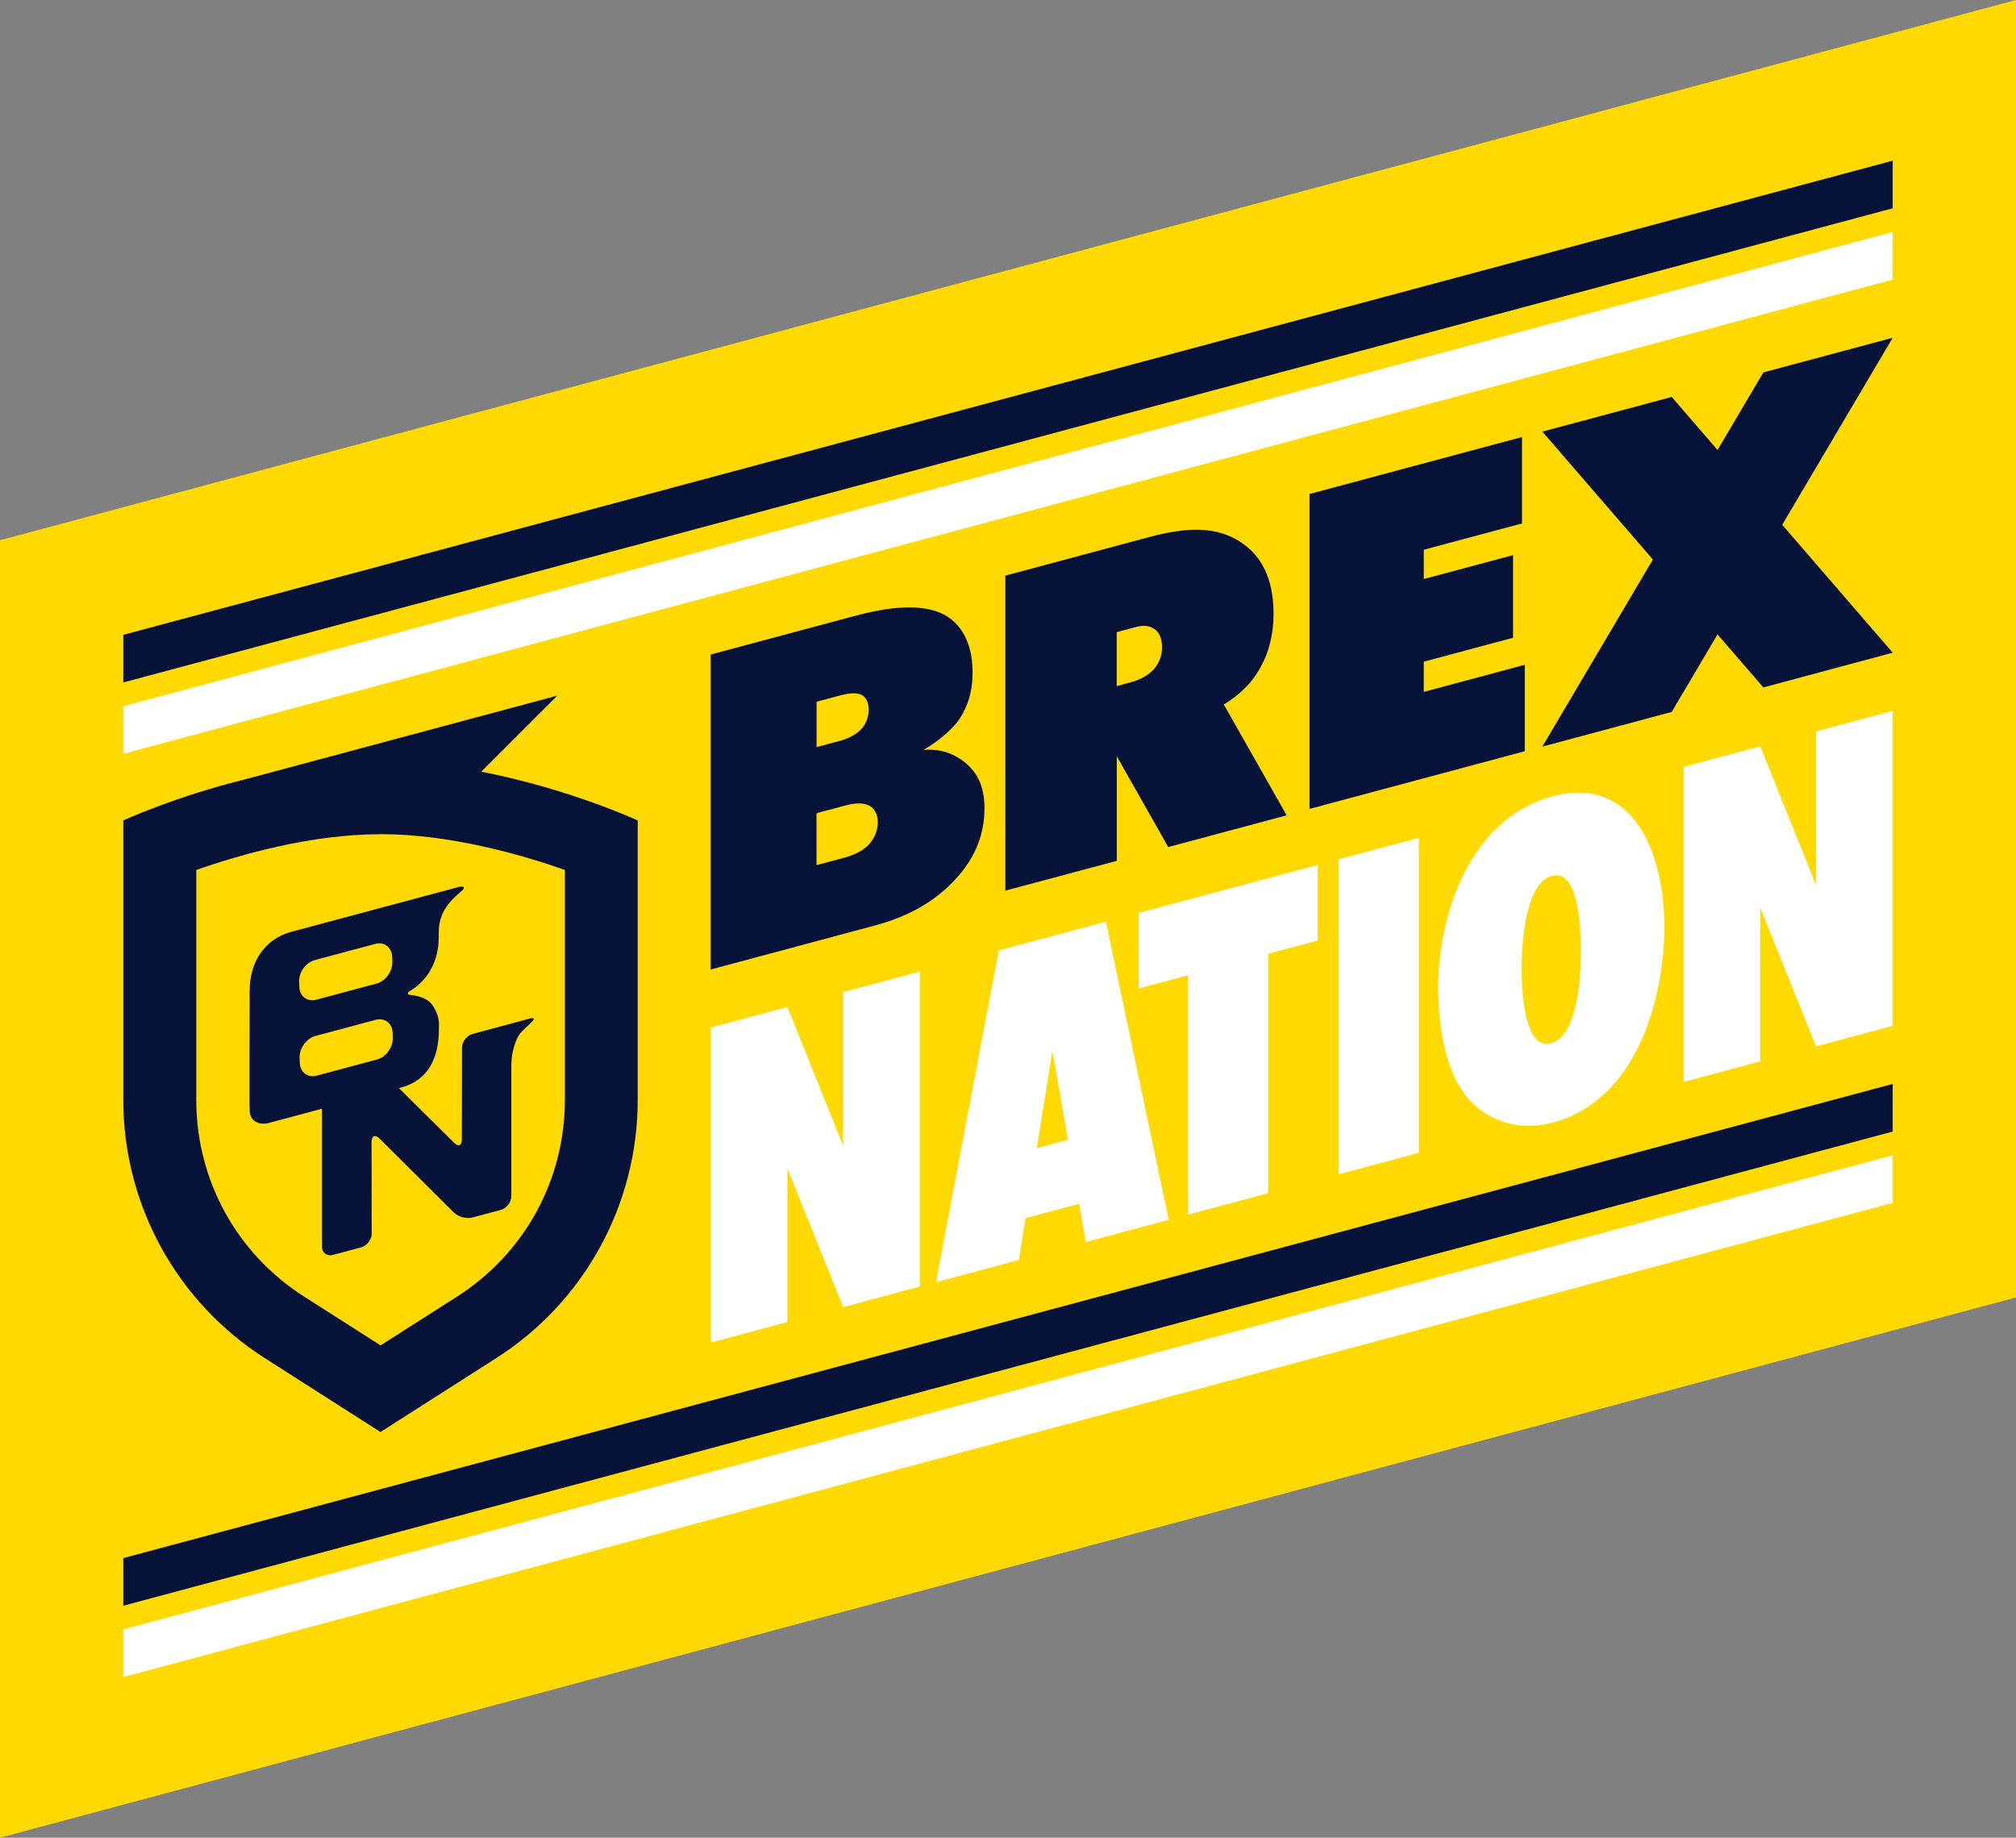 <?xml version="1.0" encoding="UTF-8"?><svg xmlns="http://www.w3.org/2000/svg" viewBox="0 0 267.67 243.97"><rect x="0" y="0" width="267.67" height="243.97" fill="#808080" stroke="none"/><defs><style>.d{fill:#fff;}.e{fill:#ffd900;}.f{fill:#071239;}</style></defs><g id="a"/><g id="b"><g id="c"><g><path class="e" d="M0,243.97V71.72L267.67,0V172.25L0,243.97Z"/><g><g><path class="f" d="M63.9,102.45l10.1-10.1-41.41,11.1c-9.38,2.31-16.22,5.47-16.22,5.47v37.11c0,13.88,7.08,26.79,18.77,34.26l15.38,9.82,15.38-9.82c11.7-7.47,18.77-20.38,18.77-34.26v-37.11s-9.13-4.22-20.77-6.47Z"/><path class="e" d="M50.52,110.74c9.25,0,18.7,2.72,24.48,4.75v30.53c0,10.63-5.35,20.38-14.3,26.1l-10.17,6.49-10.17-6.49c-8.96-5.72-14.3-15.48-14.3-26.1v-30.52c5.78-2.04,15.22-4.75,24.48-4.75"/></g><path class="f" d="M70.39,135.21l-7.63,2.05c-.78,.21-1.43,1.04-1.42,1.84l-.02,12.16c.01,.83-.46,1.03-1.03,.45l-7.32-7.25,.26-.07c3.63-.97,5.03-3.96,5.04-7.65,0-.28,.02-.64,0-1.07-.04-.63-.51-2.34-1.7-2.99-.67-.37-1.37-.53-1.99-.57-.45-.03-.61-.27-.15-.55,2.44-1.46,3.82-4.05,3.82-7.1,0-.15-.01-.66,.01-1.06,.16-2.5,1.55-3.87,3.05-5.13,.38-.32,.48-.75-.44-.51l-22.18,5.94c-3.63,.97-5.54,4.1-5.54,7.78,0,3.06-.06,14.76,0,16.02,.06,1.31,1.2,1.94,2.58,1.57l7.02-1.88v18.33c0,.8,.66,1.29,1.44,1.08l3.74-1c.78-.21,1.43-1.04,1.42-1.84l-.02-12.15c.02-.84,.49-1.04,1.06-.46l9.87,9.82c.57,.58,1.7,.87,2.47,.66l3.74-1c.78-.21,1.43-1.04,1.42-1.84v-17.55c.02-1.61,.62-3.54,1.36-4.27,.78-.73,1.38-1.34,1.38-1.34,.39-.38,.27-.56-.25-.42Zm-30.68-4.86c-.04-1.28,.9-2.58,2.11-2.9l8-2.14c1.2-.32,2.21,.45,2.25,1.73l.02,.64c.04,1.28-.9,2.58-2.11,2.9l-7.99,2.14c-1.2,.32-2.21-.45-2.25-1.73l-.02-.64Zm.09,10.72l-.02-.64c-.04-1.28,.91-2.58,2.11-2.9l7.99-2.14c1.2-.32,2.21,.45,2.25,1.73l.02,.64c.04,1.28-.9,2.58-2.11,2.9l-7.99,2.14c-1.2,.32-2.21-.45-2.25-1.73Z"/></g><g><path class="f" d="M94.37,86.89l19.08-5.11c3.58-.96,9.15-2.08,12.48,.17,1,.67,3.2,2.59,3.2,7.29,0,1.57-.19,3.87-1.76,6.24-.82,1.22-2.55,2.69-4.06,3.66l-.69,.42,.63-.03c1.69-.02,3.07,.43,4.39,1.33,2.07,1.45,3.07,3.44,3.07,6.45,0,3.26-1.06,6.43-3.95,9.52-3.51,3.77-7.78,5.28-10.72,6.07l-21.68,5.81v-41.82Zm14.05,12.29l3.22-.86c.87-.23,2.19-.84,2.88-1.71,.37-.48,.82-1.29,.82-2.42,0-1.19-.57-1.73-.94-1.94-.82-.41-2.2-.1-2.76,.05l-3.22,.86v6.02Zm0,15.67l3.49-.93c.88-.24,2.2-.65,3.2-1.55,.75-.7,1.44-1.83,1.44-3.21,0-1.06-.44-1.83-1.13-2.2-1-.55-2.51-.21-3.33,.01l-3.68,.99v6.9Z"/><path class="f" d="M162.5,93.53c1.77-1.09,3.29-2.48,4.27-3.97,1.19-1.76,2.32-4.38,2.32-8.08,0-4.95-1.81-7.66-3.95-9.22-3.82-2.8-8.4-2.07-12.79-.9l-18.87,5.06v41.82l14.8-3.96v-13.88l6.83,12.05,15.72-4.21-8.33-14.69Zm-14.23-9.61l2.63-.7c1.26-.34,2.07,.01,2.57,.44,.57,.47,.82,1.35,.82,2.29,0,1.31-.56,2.28-1.06,2.86-.94,1.07-2.32,1.56-3.2,1.8l-1.76,.47v-7.15Z"/><path class="f" d="M173.87,107.4v-41.82l28.21-7.56v11.47l-13.04,3.49v3.89l11.85-3.17v10.97l-11.85,3.17v4.01l13.41-3.59v11.47l-28.59,7.66Z"/><polygon class="f" points="251.3 44.84 234.13 49.44 228.04 59.74 221.96 52.7 204.78 57.3 219.46 74.28 204.78 99.12 221.96 94.51 228.04 84.22 234.13 91.26 251.3 86.65 236.63 69.67 251.3 44.84"/></g><g><polygon class="d" points="251.3 37.12 251.3 30.8 16.37 93.76 16.37 100.07 251.3 37.12"/><polygon class="f" points="251.3 27.65 251.3 21.33 16.37 84.28 16.37 90.6 251.3 27.65"/></g><g><path class="d" d="M241.12,97.1v20.39l-7.4-18.41-10.18,2.73v41.82l10.18-2.73v-20.39l7.4,18.41,10.18-2.73v-41.82l-10.18,2.73Z"/><path class="d" d="M111.95,131.71v20.39l-7.4-18.41-10.18,2.73v41.82l10.18-2.73v-20.39l7.4,18.41,10.18-2.73v-41.82l-10.18,2.73Z"/><path class="d" d="M144.17,164.89l11.01-2.95-8.34-39.58-4.56,1.22-5.11,1.37-4.56,1.22-8.34,44.05,11.01-2.95,.89-5.56,7.11-1.9,.89,5.09Zm-6.51-12.47l2.07-12.89,2.07,11.78-4.13,1.11Z"/><path class="d" d="M168.39,126.62v31.78l-10.65,2.85v-31.78l-6.56,1.76v-10.03l23.78-6.37v10.03l-6.56,1.76Z"/><path class="d" d="M177.73,155.9v-41.82l10.65-2.85v41.82l-10.65,2.85Z"/><path class="d" d="M206.17,149.03c-4.2,1.13-8.11-.02-10.77-2.69-3.43-3.47-4.44-9.78-4.44-15.3,0-9.84,4.32-22.41,15.16-25.31,10.78-2.89,14.86,7.55,14.86,17.27s-3.73,23.07-14.8,26.04Zm-.11-32.76c-3.67,.98-4.03,9.48-4.03,12.18s.24,11.03,3.91,10.05c3.67-.98,3.96-9.4,3.96-12.09s-.17-11.12-3.84-10.13Z"/></g><g><polygon class="d" points="251.3 159.69 251.3 153.37 16.37 216.32 16.37 222.64 251.3 159.69"/><polygon class="f" points="251.3 150.22 251.3 143.9 16.37 206.85 16.37 213.17 251.3 150.22"/></g></g></g></g></svg>